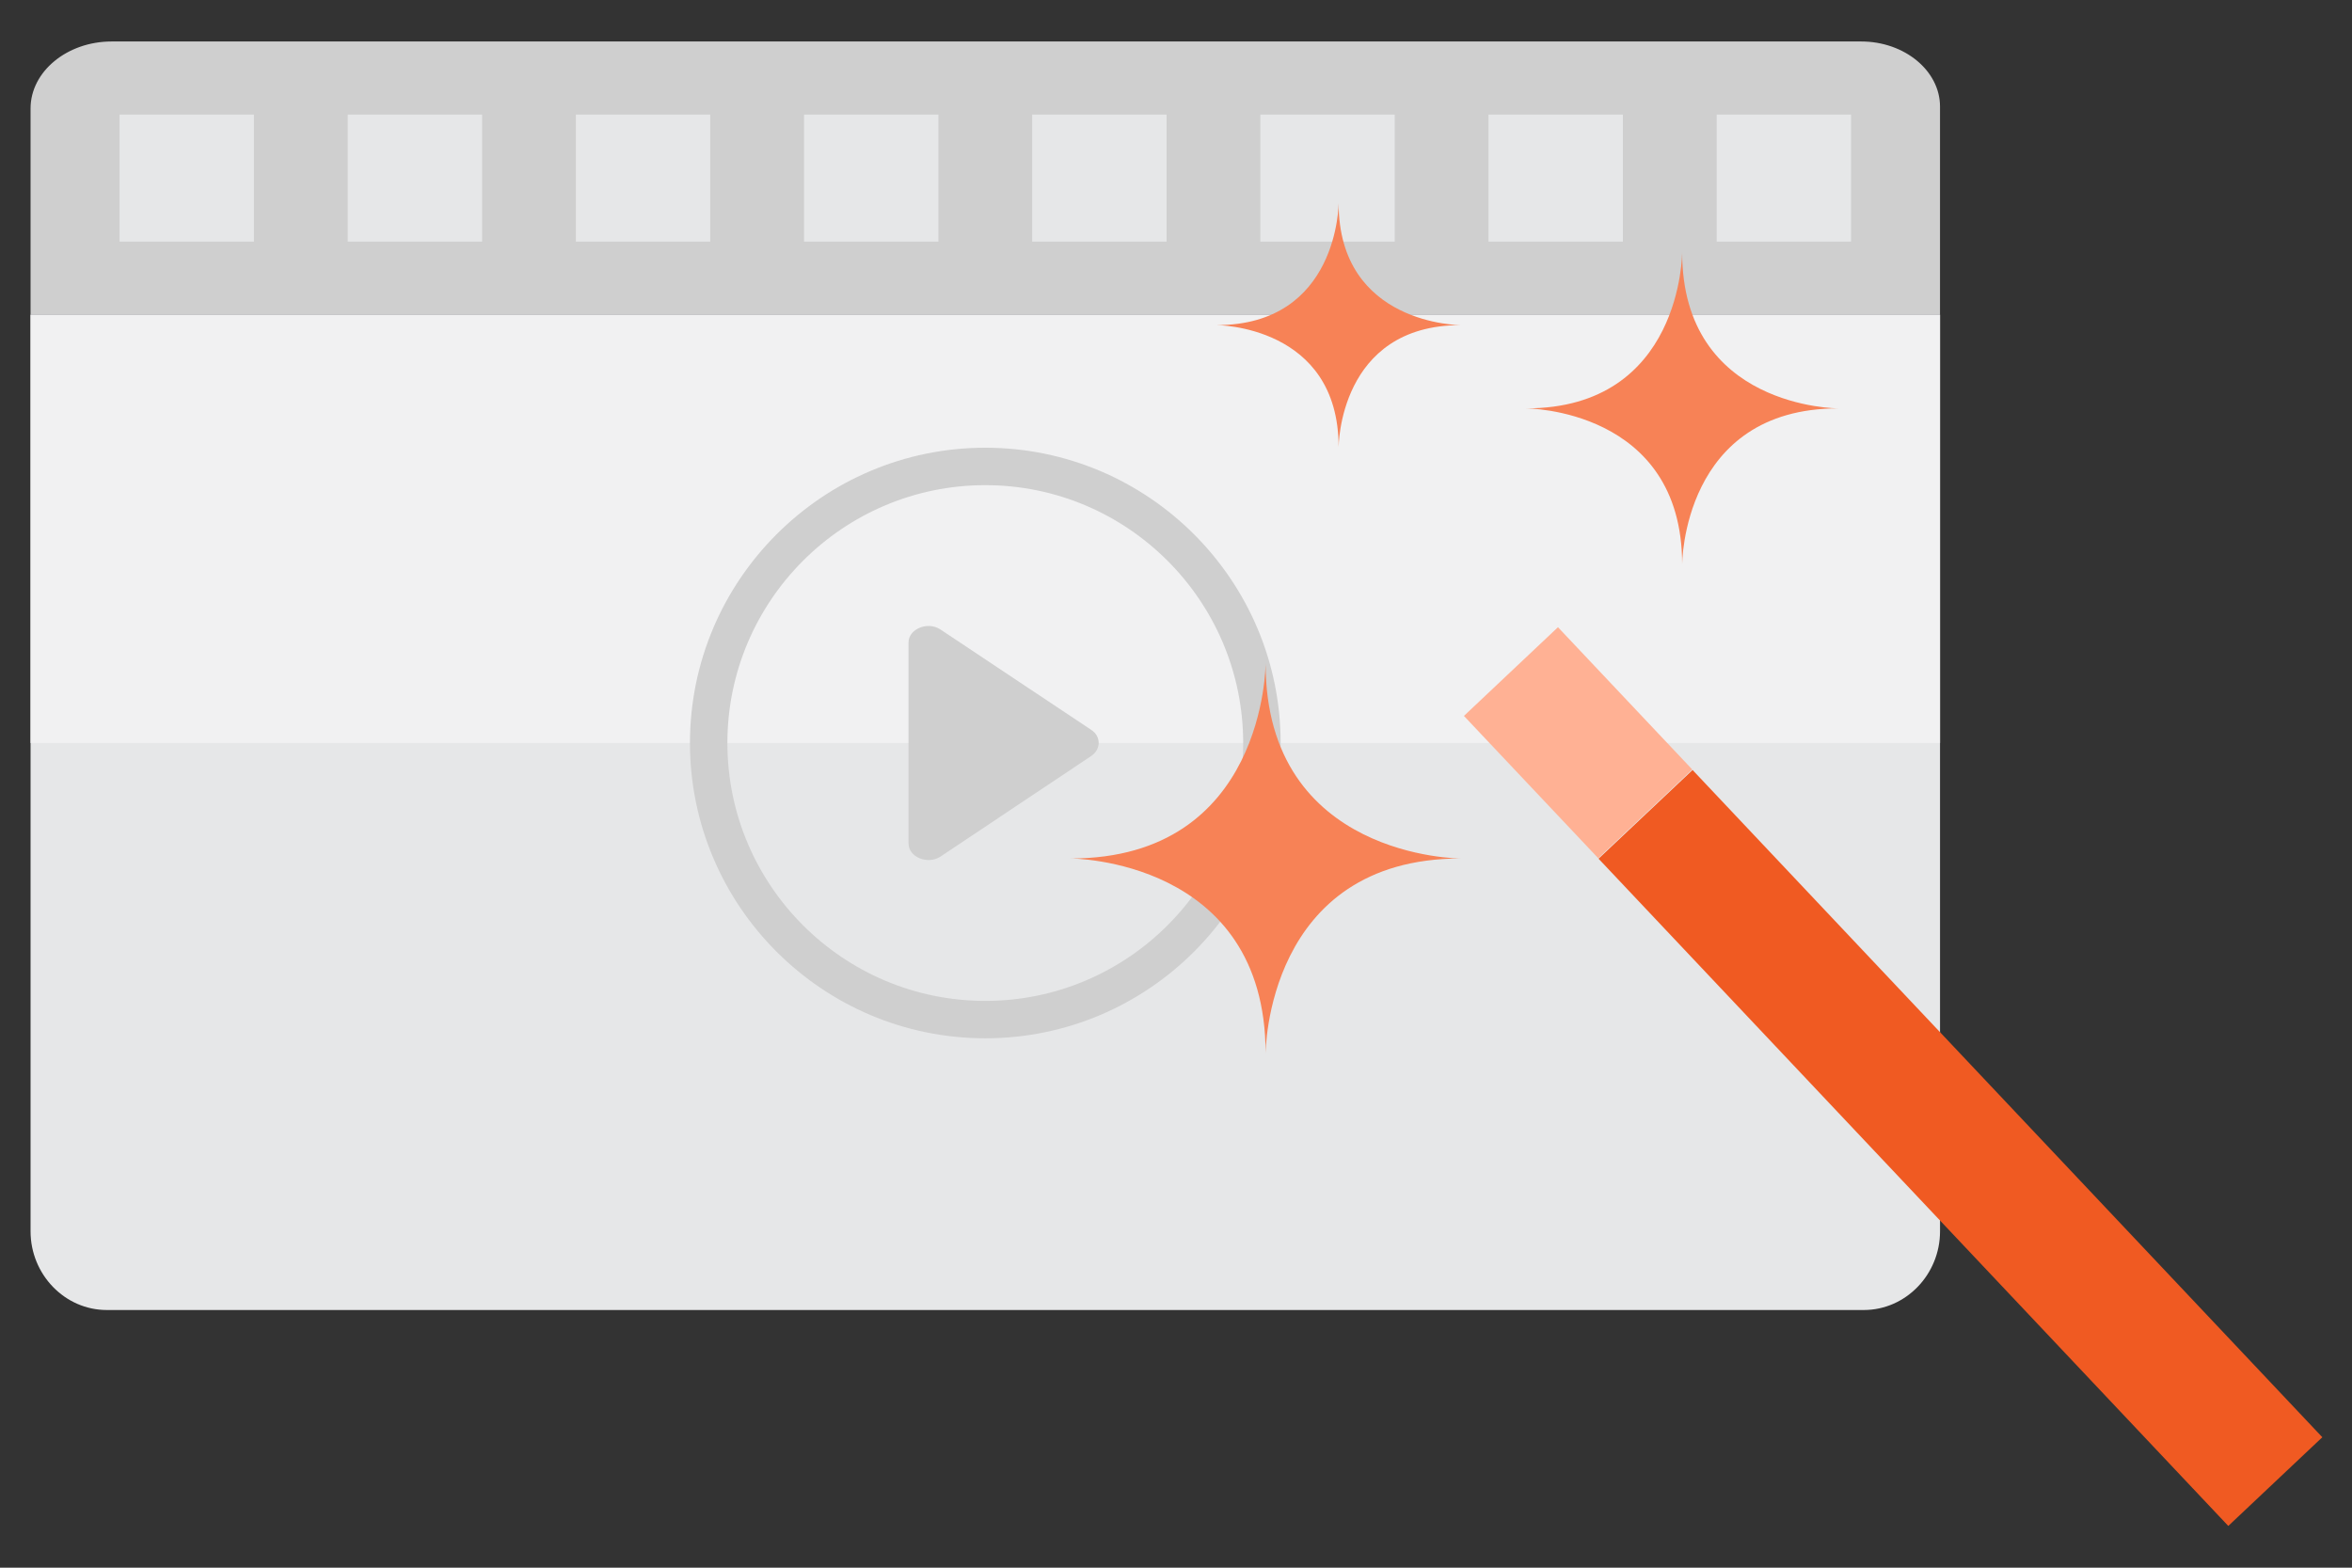 <?xml version="1.0" encoding="utf-8"?>
<!-- Generator: Adobe Illustrator 16.0.0, SVG Export Plug-In . SVG Version: 6.00 Build 0)  -->
<!DOCTYPE svg PUBLIC "-//W3C//DTD SVG 1.1//EN" "http://www.w3.org/Graphics/SVG/1.1/DTD/svg11.dtd">
<svg version="1.1" id="Layer_1" xmlns="http://www.w3.org/2000/svg" xmlns:xlink="http://www.w3.org/1999/xlink" x="0px" y="0px"
	 width="165px" height="110px" viewBox="0 0 165 110" enable-background="new 0 0 165 110" xml:space="preserve">
<rect x="0" y="0" width="165" height="110" fill="#333333" stroke="none"/>
<g>
	<g>
		<path fill="#E6E7E8" d="M136.099,86.395c0,3.039-2.407,5.525-5.349,5.525H7.492c-2.941,0-5.348-2.486-5.348-5.525V22.084h133.955
			V86.395z"/>
		<path fill="#CFCFCF" d="M2.144,7.609c0-2.584,2.561-4.699,5.689-4.699h122.735c3.042,0,5.53,2.057,5.53,4.567v14.607H2.144V7.609z
			"/>
		<g>
			<g>
				<rect x="8.388" y="8.04" fill="#E6E7E8" width="9.427" height="8.914"/>
			</g>
			<g>
				<rect x="24.394" y="8.04" fill="#E6E7E8" width="9.427" height="8.914"/>
			</g>
			<g>
				<rect x="40.399" y="8.04" fill="#E6E7E8" width="9.427" height="8.914"/>
			</g>
			<g>
				<rect x="56.405" y="8.04" fill="#E6E7E8" width="9.427" height="8.914"/>
			</g>
			<g>
				<rect x="72.411" y="8.04" fill="#E6E7E8" width="9.427" height="8.914"/>
			</g>
			<g>
				<rect x="88.417" y="8.04" fill="#E6E7E8" width="9.428" height="8.914"/>
			</g>
			<g>
				<rect x="104.422" y="8.04" fill="#E6E7E8" width="9.428" height="8.914"/>
			</g>
			<g>
				<rect x="120.429" y="8.04" fill="#E6E7E8" width="9.427" height="8.914"/>
			</g>
		</g>
		<rect x="2.144" y="22.084" fill="#F1F1F2" width="133.955" height="30.051"/>
	</g>
	<g>
		<g>
			<path fill="#CFCFCF" d="M63.736,45.084v14.102c0,0.966,1.363,1.507,2.249,0.914l10.563-7.051c0.692-0.465,0.71-1.363,0.018-1.828
				L65.977,44.17C65.091,43.577,63.736,44.12,63.736,45.084z"/>
		</g>
		<g>
			<path fill="#CFCFCF" d="M69.122,72.854c-11.424,0-20.719-9.295-20.719-20.719s9.295-20.719,20.719-20.719
				c11.425,0,20.718,9.295,20.718,20.719S80.546,72.854,69.122,72.854z M69.122,34.042c-9.977,0-18.093,8.117-18.093,18.094
				c0,9.978,8.116,18.094,18.093,18.094s18.091-8.116,18.091-18.094C87.213,42.159,79.098,34.042,69.122,34.042z"/>
		</g>
	</g>
	<g>
		<g>
			
				<rect x="132.924" y="48.355" transform="matrix(-0.727 0.686 -0.686 -0.727 292.725 44.815)" fill="#F05A22" width="9.073" height="64.4"/>
		</g>
		
			<rect x="106.121" y="45.266" transform="matrix(-0.727 0.686 -0.686 -0.727 226.92 14.103)" fill="#FFB194" width="9.074" height="13.734"/>
		<path fill="#F78256" d="M88.786,46.553c0,13.685,13.684,13.685,13.684,13.685c-13.684,0-13.684,13.682-13.684,13.682
			c0-13.682-13.683-13.682-13.683-13.682C88.786,60.238,88.786,46.553,88.786,46.553"/>
		<path fill="#F78256" d="M93.909,14.254c0,8.559,8.56,8.559,8.56,8.559c-8.56,0-8.56,8.562-8.56,8.562
			c0-8.562-8.561-8.562-8.561-8.562C93.909,22.813,93.909,14.254,93.909,14.254"/>
		<path fill="#F78256" d="M118.008,17.706c0,10.949,10.951,10.949,10.951,10.949c-10.951,0-10.951,10.95-10.951,10.95
			c0-10.95-10.951-10.95-10.951-10.95C118.008,28.656,118.008,17.706,118.008,17.706"/>
	</g>
</g>
</svg>
